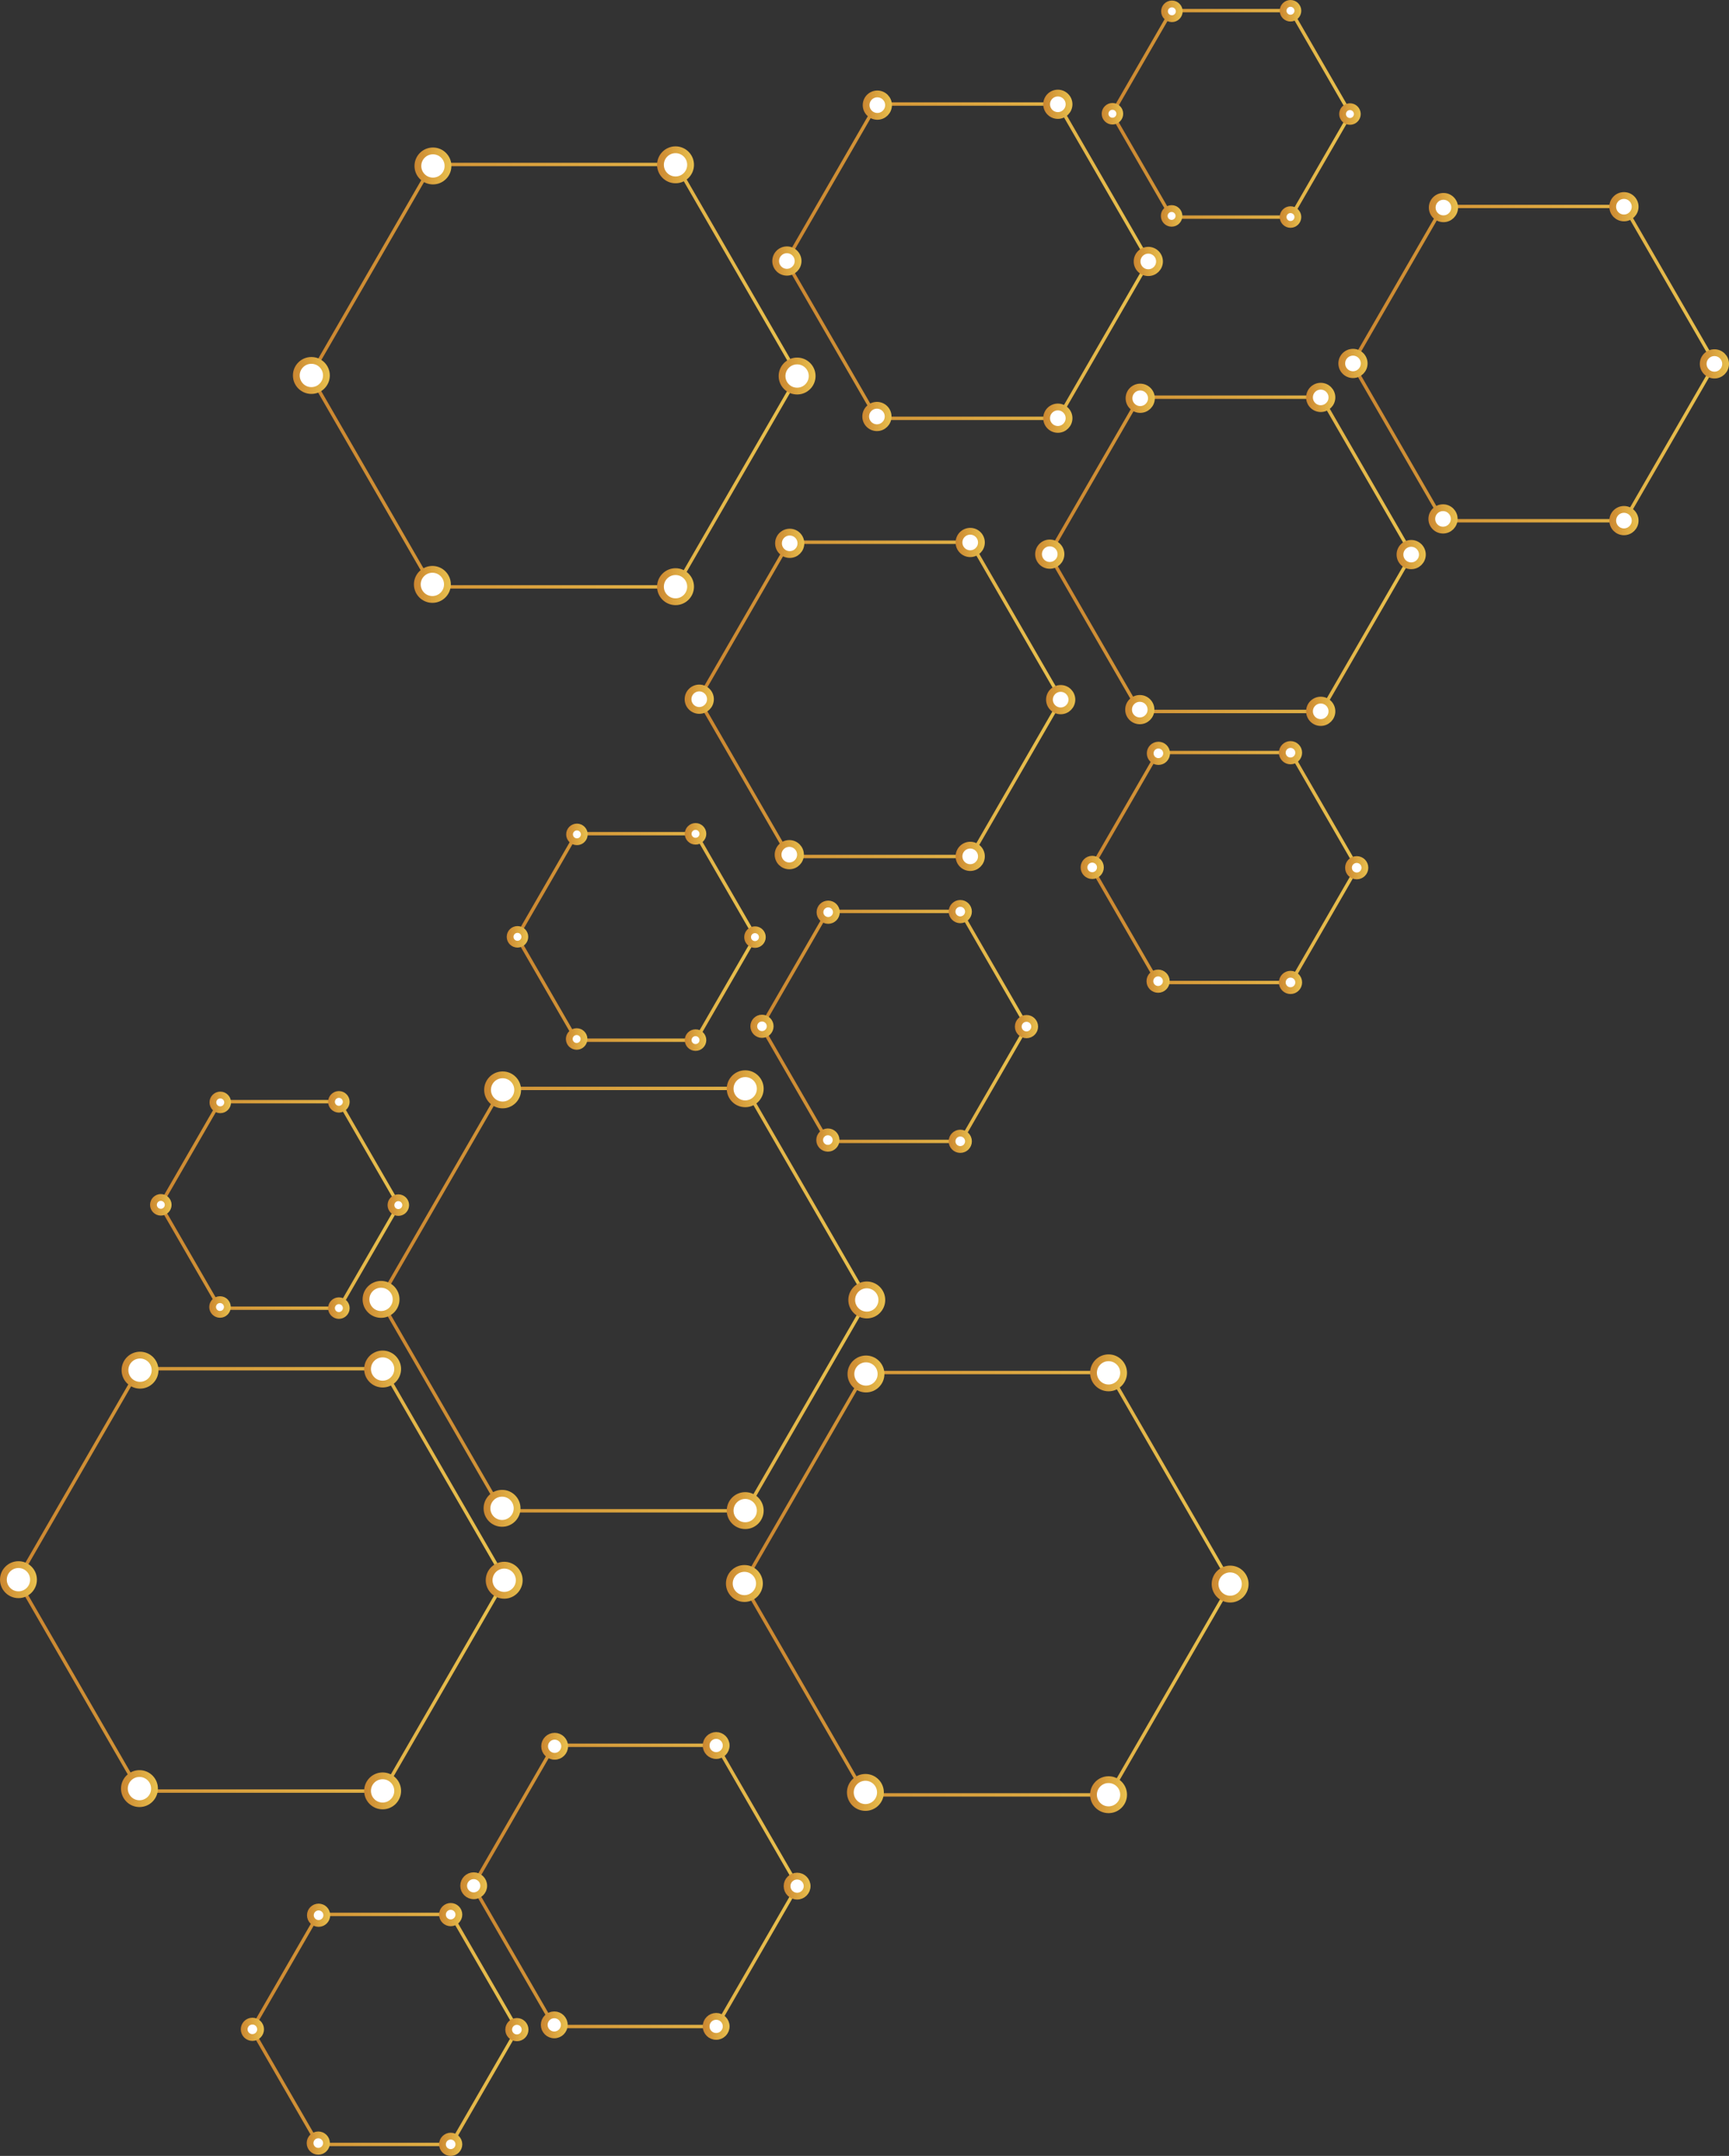 <?xml version="1.0" encoding="UTF-8"?>
<svg xmlns="http://www.w3.org/2000/svg" xmlns:xlink="http://www.w3.org/1999/xlink" id="Layer_2" width="254.32" height="317.075" viewBox="0 0 254.32 317.075">
  <rect x="0" y="0" width="254.32" height="317.075" fill="#333333" stroke="none"/>
  <defs>
    <style>.cls-1{stroke:url(#linear-gradient-101);}.cls-1,.cls-2,.cls-3,.cls-4,.cls-5,.cls-6,.cls-7,.cls-8,.cls-9,.cls-10,.cls-11,.cls-12,.cls-13,.cls-14,.cls-15,.cls-16,.cls-17,.cls-18,.cls-19,.cls-20,.cls-21,.cls-22,.cls-23,.cls-24,.cls-25,.cls-26,.cls-27,.cls-28,.cls-29,.cls-30,.cls-31,.cls-32,.cls-33,.cls-34,.cls-35,.cls-36,.cls-37,.cls-38,.cls-39,.cls-40,.cls-41,.cls-42,.cls-43,.cls-44,.cls-45,.cls-46,.cls-47,.cls-48,.cls-49,.cls-50,.cls-51,.cls-52,.cls-53,.cls-54,.cls-55,.cls-56,.cls-57,.cls-58,.cls-59,.cls-60,.cls-61,.cls-62,.cls-63,.cls-64,.cls-65,.cls-66,.cls-67,.cls-68,.cls-69,.cls-70,.cls-71,.cls-72,.cls-73,.cls-74,.cls-75,.cls-76,.cls-77,.cls-78,.cls-79,.cls-80,.cls-81,.cls-82,.cls-83,.cls-84,.cls-85,.cls-86,.cls-87,.cls-88,.cls-89,.cls-90,.cls-91,.cls-92,.cls-93,.cls-94,.cls-95,.cls-96,.cls-97,.cls-98,.cls-99,.cls-100,.cls-101,.cls-102,.cls-103,.cls-104,.cls-105{stroke-miterlimit:10;}.cls-1,.cls-2,.cls-3,.cls-4,.cls-5,.cls-6,.cls-7,.cls-8,.cls-9,.cls-11,.cls-12,.cls-14,.cls-15,.cls-18,.cls-19,.cls-20,.cls-21,.cls-22,.cls-23,.cls-24,.cls-25,.cls-26,.cls-27,.cls-28,.cls-30,.cls-31,.cls-32,.cls-33,.cls-34,.cls-35,.cls-36,.cls-37,.cls-38,.cls-39,.cls-40,.cls-41,.cls-42,.cls-43,.cls-44,.cls-46,.cls-47,.cls-48,.cls-49,.cls-50,.cls-52,.cls-53,.cls-55,.cls-56,.cls-57,.cls-58,.cls-59,.cls-60,.cls-61,.cls-62,.cls-64,.cls-65,.cls-66,.cls-67,.cls-68,.cls-69,.cls-70,.cls-71,.cls-72,.cls-73,.cls-74,.cls-75,.cls-76,.cls-77,.cls-79,.cls-80,.cls-81,.cls-82,.cls-83,.cls-85,.cls-86,.cls-87,.cls-88,.cls-89,.cls-90,.cls-91,.cls-93,.cls-95,.cls-96,.cls-97,.cls-99,.cls-100,.cls-102,.cls-103,.cls-104,.cls-105{fill:#fff;}.cls-2{stroke:url(#linear-gradient-77);}.cls-3{stroke:url(#linear-gradient-100);}.cls-4{stroke:url(#linear-gradient-24);}.cls-5{stroke:url(#linear-gradient-54);}.cls-6{stroke:url(#linear-gradient-87);}.cls-7{stroke:url(#linear-gradient-80);}.cls-8{stroke:url(#linear-gradient-51);}.cls-9{stroke:url(#linear-gradient-7);}.cls-10{stroke:url(#linear-gradient-8);}.cls-10,.cls-13,.cls-16,.cls-17,.cls-29,.cls-45,.cls-51,.cls-54,.cls-63,.cls-78,.cls-84,.cls-92,.cls-94,.cls-98,.cls-101{fill:none;stroke-width:.5px;}.cls-11{stroke:url(#linear-gradient-103);}.cls-12{stroke:url(#linear-gradient-14);}.cls-13{stroke:url(#linear-gradient-22);}.cls-14{stroke:url(#linear-gradient-45);}.cls-15{stroke:url(#linear-gradient-34);}.cls-16{stroke:url(#linear-gradient-36);}.cls-17{stroke:url(#linear-gradient-92);}.cls-18{stroke:url(#linear-gradient-60);}.cls-19{stroke:url(#linear-gradient-38);}.cls-20{stroke:url(#linear-gradient-55);}.cls-21{stroke:url(#linear-gradient-42);}.cls-22{stroke:url(#linear-gradient-83);}.cls-23{stroke:url(#linear-gradient-70);}.cls-24{stroke:url(#linear-gradient-26);}.cls-25{stroke:url(#linear-gradient-104);}.cls-26{stroke:url(#linear-gradient-25);}.cls-27{stroke:url(#linear-gradient-91);}.cls-28{stroke:url(#linear-gradient-44);}.cls-29{stroke:url(#linear-gradient-78);}.cls-30{stroke:url(#linear-gradient-68);}.cls-31{stroke:url(#linear-gradient-76);}.cls-32{stroke:url(#linear-gradient-82);}.cls-33{stroke:url(#linear-gradient-105);}.cls-34{stroke:url(#linear-gradient-89);}.cls-35{stroke:url(#linear-gradient-75);}.cls-36{stroke:url(#linear-gradient-84);}.cls-37{stroke:url(#linear-gradient-81);}.cls-38{stroke:url(#linear-gradient-46);}.cls-39{stroke:url(#linear-gradient-67);}.cls-40{stroke:url(#linear-gradient-97);}.cls-41{stroke:url(#linear-gradient-20);}.cls-42{stroke:url(#linear-gradient-47);}.cls-43{stroke:url(#linear-gradient-102);}.cls-44{stroke:url(#linear-gradient-33);}.cls-45{stroke:url(#linear-gradient-64);}.cls-46{stroke:url(#linear-gradient-35);}.cls-47{stroke:url(#linear-gradient-19);}.cls-48{stroke:url(#linear-gradient-48);}.cls-49{stroke:url(#linear-gradient-52);}.cls-50{stroke:url(#linear-gradient-88);}.cls-51{stroke:url(#linear-gradient-29);}.cls-52{stroke:url(#linear-gradient-39);}.cls-53{stroke:url(#linear-gradient-74);}.cls-54{stroke:url(#linear-gradient-43);}.cls-55{stroke:url(#linear-gradient-18);}.cls-56{stroke:url(#linear-gradient-4);}.cls-57{stroke:url(#linear-gradient-6);}.cls-58{stroke:url(#linear-gradient-79);}.cls-59{stroke:url(#linear-gradient-56);}.cls-60{stroke:url(#linear-gradient-41);}.cls-61{stroke:url(#linear-gradient-73);}.cls-62{stroke:url(#linear-gradient-23);}.cls-63{stroke:url(#linear-gradient-50);}.cls-64{stroke:url(#linear-gradient-62);}.cls-65{stroke:url(#linear-gradient-21);}.cls-66{stroke:url(#linear-gradient-5);}.cls-67{stroke:url(#linear-gradient-72);}.cls-68{stroke:url(#linear-gradient-53);}.cls-69{stroke:url(#linear-gradient-11);}.cls-70{stroke:url(#linear-gradient-2);}.cls-71{stroke:url(#linear-gradient-30);}.cls-72{stroke:url(#linear-gradient-65);}.cls-73{stroke:url(#linear-gradient-10);}.cls-74{stroke:url(#linear-gradient-17);}.cls-75{stroke:url(#linear-gradient-59);}.cls-76{stroke:url(#linear-gradient-13);}.cls-77{stroke:url(#linear-gradient-95);}.cls-78{stroke:url(#linear-gradient-99);}.cls-79{stroke:url(#linear-gradient-86);}.cls-80{stroke:url(#linear-gradient-28);}.cls-81{stroke:url(#linear-gradient-66);}.cls-82{stroke:url(#linear-gradient-98);}.cls-83{stroke:url(#linear-gradient-37);}.cls-84{stroke:url(#linear-gradient-15);}.cls-85{stroke:url(#linear-gradient-93);}.cls-86{stroke:url(#linear-gradient-12);}.cls-87{stroke:url(#linear-gradient-58);}.cls-88{stroke:url(#linear-gradient-94);}.cls-89{stroke:url(#linear-gradient-27);}.cls-90{stroke:url(#linear-gradient-96);}.cls-91{stroke:url(#linear-gradient-16);}.cls-92{stroke:url(#linear-gradient-71);}.cls-93{stroke:url(#linear-gradient-9);}.cls-94{stroke:url(#linear-gradient-57);}.cls-95{stroke:url(#linear-gradient-3);}.cls-96{stroke:url(#linear-gradient-63);}.cls-97{stroke:url(#linear-gradient-49);}.cls-98{stroke:url(#linear-gradient-85);}.cls-99{stroke:url(#linear-gradient-40);}.cls-100{stroke:url(#linear-gradient-61);}.cls-101{stroke:url(#linear-gradient);}.cls-102{stroke:url(#linear-gradient-69);}.cls-103{stroke:url(#linear-gradient-31);}.cls-104{stroke:url(#linear-gradient-90);}.cls-105{stroke:url(#linear-gradient-32);}</style>
    <linearGradient id="linear-gradient" x1="109.053" y1="232.917" x2="181.359" y2="232.917" gradientUnits="userSpaceOnUse">
      <stop offset="0" stop-color="#cb8630"></stop>
      <stop offset="1" stop-color="#e9c14e"></stop>
    </linearGradient>
    <linearGradient id="linear-gradient-2" x1="124.578" y1="263.614" x2="130.006" y2="263.614" xlink:href="#linear-gradient"></linearGradient>
    <linearGradient id="linear-gradient-3" x1="106.779" y1="232.886" x2="112.208" y2="232.886" xlink:href="#linear-gradient"></linearGradient>
    <linearGradient id="linear-gradient-4" x1="124.662" y1="202.074" x2="130.09" y2="202.074" xlink:href="#linear-gradient"></linearGradient>
    <linearGradient id="linear-gradient-5" x1="160.343" y1="201.906" x2="165.772" y2="201.906" xlink:href="#linear-gradient"></linearGradient>
    <linearGradient id="linear-gradient-6" x1="178.226" y1="232.97" x2="183.654" y2="232.97" xlink:href="#linear-gradient"></linearGradient>
    <linearGradient id="linear-gradient-7" x1="160.343" y1="263.95" x2="165.772" y2="263.95" xlink:href="#linear-gradient"></linearGradient>
    <linearGradient id="linear-gradient-8" x1="55.607" y1="191.134" x2="127.914" y2="191.134" xlink:href="#linear-gradient"></linearGradient>
    <linearGradient id="linear-gradient-9" x1="71.132" y1="221.831" x2="76.561" y2="221.831" xlink:href="#linear-gradient"></linearGradient>
    <linearGradient id="linear-gradient-10" x1="53.333" y1="191.103" x2="58.762" y2="191.103" xlink:href="#linear-gradient"></linearGradient>
    <linearGradient id="linear-gradient-11" x1="71.216" y1="160.291" x2="76.645" y2="160.291" xlink:href="#linear-gradient"></linearGradient>
    <linearGradient id="linear-gradient-12" x1="106.897" y1="160.123" x2="112.326" y2="160.123" xlink:href="#linear-gradient"></linearGradient>
    <linearGradient id="linear-gradient-13" x1="124.78" y1="191.187" x2="130.209" y2="191.187" xlink:href="#linear-gradient"></linearGradient>
    <linearGradient id="linear-gradient-14" x1="106.897" y1="222.166" x2="112.326" y2="222.166" xlink:href="#linear-gradient"></linearGradient>
    <linearGradient id="linear-gradient-15" x1="2.274" y1="232.356" x2="74.58" y2="232.356" xlink:href="#linear-gradient"></linearGradient>
    <linearGradient id="linear-gradient-16" x1="17.799" y1="263.053" x2="23.227" y2="263.053" xlink:href="#linear-gradient"></linearGradient>
    <linearGradient id="linear-gradient-17" x1="0" y1="232.325" x2="5.429" y2="232.325" xlink:href="#linear-gradient"></linearGradient>
    <linearGradient id="linear-gradient-18" x1="17.883" y1="201.513" x2="23.311" y2="201.513" xlink:href="#linear-gradient"></linearGradient>
    <linearGradient id="linear-gradient-19" x1="53.564" y1="201.345" x2="58.993" y2="201.345" xlink:href="#linear-gradient"></linearGradient>
    <linearGradient id="linear-gradient-20" x1="71.447" y1="232.409" x2="76.875" y2="232.409" xlink:href="#linear-gradient"></linearGradient>
    <linearGradient id="linear-gradient-21" x1="53.564" y1="263.389" x2="58.993" y2="263.389" xlink:href="#linear-gradient"></linearGradient>
    <linearGradient id="linear-gradient-22" x1="69.286" y1="277.361" x2="117.621" y2="277.361" xlink:href="#linear-gradient"></linearGradient>
    <linearGradient id="linear-gradient-23" x1="79.552" y1="297.799" x2="83.5" y2="297.799" xlink:href="#linear-gradient"></linearGradient>
    <linearGradient id="linear-gradient-24" x1="67.701" y1="277.341" x2="71.65" y2="277.341" xlink:href="#linear-gradient"></linearGradient>
    <linearGradient id="linear-gradient-25" x1="79.608" y1="256.826" x2="83.556" y2="256.826" xlink:href="#linear-gradient"></linearGradient>
    <linearGradient id="linear-gradient-26" x1="103.364" y1="256.714" x2="107.313" y2="256.714" xlink:href="#linear-gradient"></linearGradient>
    <linearGradient id="linear-gradient-27" x1="115.271" y1="277.396" x2="119.219" y2="277.396" xlink:href="#linear-gradient"></linearGradient>
    <linearGradient id="linear-gradient-28" x1="103.364" y1="298.023" x2="107.313" y2="298.023" xlink:href="#linear-gradient"></linearGradient>
    <linearGradient id="linear-gradient-29" x1="36.752" y1="298.471" x2="76.388" y2="298.471" xlink:href="#linear-gradient"></linearGradient>
    <linearGradient id="linear-gradient-30" x1="45.11" y1="315.187" x2="48.521" y2="315.187" xlink:href="#linear-gradient"></linearGradient>
    <linearGradient id="linear-gradient-31" x1="35.417" y1="298.454" x2="38.829" y2="298.454" xlink:href="#linear-gradient"></linearGradient>
    <linearGradient id="linear-gradient-32" x1="45.155" y1="281.676" x2="48.567" y2="281.676" xlink:href="#linear-gradient"></linearGradient>
    <linearGradient id="linear-gradient-33" x1="64.585" y1="281.585" x2="67.997" y2="281.585" xlink:href="#linear-gradient"></linearGradient>
    <linearGradient id="linear-gradient-34" x1="74.323" y1="298.5" x2="77.734" y2="298.5" xlink:href="#linear-gradient"></linearGradient>
    <linearGradient id="linear-gradient-35" x1="64.585" y1="315.37" x2="67.997" y2="315.37" xlink:href="#linear-gradient"></linearGradient>
    <linearGradient id="linear-gradient-36" x1="75.753" y1="137.796" x2="111.403" y2="137.796" xlink:href="#linear-gradient"></linearGradient>
    <linearGradient id="linear-gradient-37" x1="83.236" y1="152.806" x2="86.401" y2="152.806" xlink:href="#linear-gradient"></linearGradient>
    <linearGradient id="linear-gradient-38" x1="74.533" y1="137.781" x2="77.698" y2="137.781" xlink:href="#linear-gradient"></linearGradient>
    <linearGradient id="linear-gradient-39" x1="83.277" y1="122.715" x2="86.442" y2="122.715" xlink:href="#linear-gradient"></linearGradient>
    <linearGradient id="linear-gradient-40" x1="100.724" y1="122.633" x2="103.889" y2="122.633" xlink:href="#linear-gradient"></linearGradient>
    <linearGradient id="linear-gradient-41" x1="109.468" y1="137.822" x2="112.633" y2="137.822" xlink:href="#linear-gradient"></linearGradient>
    <linearGradient id="linear-gradient-42" x1="100.724" y1="152.97" x2="103.889" y2="152.97" xlink:href="#linear-gradient"></linearGradient>
    <linearGradient id="linear-gradient-43" x1="23.293" y1="177.213" x2="58.943" y2="177.213" xlink:href="#linear-gradient"></linearGradient>
    <linearGradient id="linear-gradient-44" x1="30.776" y1="192.222" x2="33.941" y2="192.222" xlink:href="#linear-gradient"></linearGradient>
    <linearGradient id="linear-gradient-45" x1="22.073" y1="177.197" x2="25.238" y2="177.197" xlink:href="#linear-gradient"></linearGradient>
    <linearGradient id="linear-gradient-46" x1="30.817" y1="162.131" x2="33.982" y2="162.131" xlink:href="#linear-gradient"></linearGradient>
    <linearGradient id="linear-gradient-47" x1="48.264" y1="162.049" x2="51.429" y2="162.049" xlink:href="#linear-gradient"></linearGradient>
    <linearGradient id="linear-gradient-48" x1="57.008" y1="177.238" x2="60.173" y2="177.238" xlink:href="#linear-gradient"></linearGradient>
    <linearGradient id="linear-gradient-49" x1="48.264" y1="192.386" x2="51.429" y2="192.386" xlink:href="#linear-gradient"></linearGradient>
    <linearGradient id="linear-gradient-50" x1="45.359" y1="55.252" x2="117.665" y2="55.252" xlink:href="#linear-gradient"></linearGradient>
    <linearGradient id="linear-gradient-51" x1="60.884" y1="85.948" x2="66.312" y2="85.948" xlink:href="#linear-gradient"></linearGradient>
    <linearGradient id="linear-gradient-52" x1="43.085" y1="55.22" x2="48.514" y2="55.22" xlink:href="#linear-gradient"></linearGradient>
    <linearGradient id="linear-gradient-53" x1="60.968" y1="24.408" x2="66.396" y2="24.408" xlink:href="#linear-gradient"></linearGradient>
    <linearGradient id="linear-gradient-54" x1="96.649" y1="24.24" x2="102.078" y2="24.24" xlink:href="#linear-gradient"></linearGradient>
    <linearGradient id="linear-gradient-55" x1="114.531" y1="55.304" x2="119.96" y2="55.304" xlink:href="#linear-gradient"></linearGradient>
    <linearGradient id="linear-gradient-56" x1="96.649" y1="86.284" x2="102.078" y2="86.284" xlink:href="#linear-gradient"></linearGradient>
    <linearGradient id="linear-gradient-57" x1="198.609" y1="53.477" x2="252.558" y2="53.477" xlink:href="#linear-gradient"></linearGradient>
    <linearGradient id="linear-gradient-58" x1="210.106" y1="76.317" x2="214.402" y2="76.317" xlink:href="#linear-gradient"></linearGradient>
    <linearGradient id="linear-gradient-59" x1="196.863" y1="53.453" x2="201.158" y2="53.453" xlink:href="#linear-gradient"></linearGradient>
    <linearGradient id="linear-gradient-60" x1="210.169" y1="30.527" x2="214.464" y2="30.527" xlink:href="#linear-gradient"></linearGradient>
    <linearGradient id="linear-gradient-61" x1="236.719" y1="30.402" x2="241.014" y2="30.402" xlink:href="#linear-gradient"></linearGradient>
    <linearGradient id="linear-gradient-62" x1="250.025" y1="53.516" x2="254.32" y2="53.516" xlink:href="#linear-gradient"></linearGradient>
    <linearGradient id="linear-gradient-63" x1="236.719" y1="76.567" x2="241.014" y2="76.567" xlink:href="#linear-gradient"></linearGradient>
    <linearGradient id="linear-gradient-64" x1="115.34" y1="38.413" x2="169.29" y2="38.413" xlink:href="#linear-gradient"></linearGradient>
    <linearGradient id="linear-gradient-65" x1="126.838" y1="61.254" x2="131.133" y2="61.254" xlink:href="#linear-gradient"></linearGradient>
    <linearGradient id="linear-gradient-66" x1="113.594" y1="38.39" x2="117.89" y2="38.39" xlink:href="#linear-gradient"></linearGradient>
    <linearGradient id="linear-gradient-67" x1="126.9" y1="15.463" x2="131.196" y2="15.463" xlink:href="#linear-gradient"></linearGradient>
    <linearGradient id="linear-gradient-68" x1="153.45" y1="15.338" x2="157.746" y2="15.338" xlink:href="#linear-gradient"></linearGradient>
    <linearGradient id="linear-gradient-69" x1="166.756" y1="38.452" x2="171.052" y2="38.452" xlink:href="#linear-gradient"></linearGradient>
    <linearGradient id="linear-gradient-70" x1="153.45" y1="61.504" x2="157.746" y2="61.504" xlink:href="#linear-gradient"></linearGradient>
    <linearGradient id="linear-gradient-71" x1="102.451" y1="102.858" x2="156.401" y2="102.858" xlink:href="#linear-gradient"></linearGradient>
    <linearGradient id="linear-gradient-72" x1="113.949" y1="125.698" x2="118.244" y2="125.698" xlink:href="#linear-gradient"></linearGradient>
    <linearGradient id="linear-gradient-73" x1="100.705" y1="102.834" x2="105.001" y2="102.834" xlink:href="#linear-gradient"></linearGradient>
    <linearGradient id="linear-gradient-74" x1="114.012" y1="79.908" x2="118.307" y2="79.908" xlink:href="#linear-gradient"></linearGradient>
    <linearGradient id="linear-gradient-75" x1="140.561" y1="79.783" x2="144.857" y2="79.783" xlink:href="#linear-gradient"></linearGradient>
    <linearGradient id="linear-gradient-76" x1="153.868" y1="102.897" x2="158.163" y2="102.897" xlink:href="#linear-gradient"></linearGradient>
    <linearGradient id="linear-gradient-77" x1="140.561" y1="125.948" x2="144.857" y2="125.948" xlink:href="#linear-gradient"></linearGradient>
    <linearGradient id="linear-gradient-78" x1="154.007" y1="81.524" x2="207.957" y2="81.524" xlink:href="#linear-gradient"></linearGradient>
    <linearGradient id="linear-gradient-79" x1="165.505" y1="104.365" x2="169.8" y2="104.365" xlink:href="#linear-gradient"></linearGradient>
    <linearGradient id="linear-gradient-80" x1="152.261" y1="81.501" x2="156.556" y2="81.501" xlink:href="#linear-gradient"></linearGradient>
    <linearGradient id="linear-gradient-81" x1="165.567" y1="58.574" x2="169.862" y2="58.574" xlink:href="#linear-gradient"></linearGradient>
    <linearGradient id="linear-gradient-82" x1="192.117" y1="58.449" x2="196.412" y2="58.449" xlink:href="#linear-gradient"></linearGradient>
    <linearGradient id="linear-gradient-83" x1="205.423" y1="81.563" x2="209.718" y2="81.563" xlink:href="#linear-gradient"></linearGradient>
    <linearGradient id="linear-gradient-84" x1="192.117" y1="104.615" x2="196.412" y2="104.615" xlink:href="#linear-gradient"></linearGradient>
    <linearGradient id="linear-gradient-85" x1="111.708" y1="150.955" x2="151.345" y2="150.955" xlink:href="#linear-gradient"></linearGradient>
    <linearGradient id="linear-gradient-86" x1="120.066" y1="167.671" x2="123.478" y2="167.671" xlink:href="#linear-gradient"></linearGradient>
    <linearGradient id="linear-gradient-87" x1="110.374" y1="150.938" x2="113.785" y2="150.938" xlink:href="#linear-gradient"></linearGradient>
    <linearGradient id="linear-gradient-88" x1="120.112" y1="134.16" x2="123.523" y2="134.16" xlink:href="#linear-gradient"></linearGradient>
    <linearGradient id="linear-gradient-89" x1="139.541" y1="134.069" x2="142.953" y2="134.069" xlink:href="#linear-gradient"></linearGradient>
    <linearGradient id="linear-gradient-90" x1="149.279" y1="150.984" x2="152.691" y2="150.984" xlink:href="#linear-gradient"></linearGradient>
    <linearGradient id="linear-gradient-91" x1="139.541" y1="167.853" x2="142.953" y2="167.853" xlink:href="#linear-gradient"></linearGradient>
    <linearGradient id="linear-gradient-92" x1="160.281" y1="127.589" x2="199.918" y2="127.589" xlink:href="#linear-gradient"></linearGradient>
    <linearGradient id="linear-gradient-93" x1="168.639" y1="144.304" x2="172.05" y2="144.304" xlink:href="#linear-gradient"></linearGradient>
    <linearGradient id="linear-gradient-94" x1="158.947" y1="127.572" x2="162.358" y2="127.572" xlink:href="#linear-gradient"></linearGradient>
    <linearGradient id="linear-gradient-95" x1="168.685" y1="110.794" x2="172.096" y2="110.794" xlink:href="#linear-gradient"></linearGradient>
    <linearGradient id="linear-gradient-96" x1="188.114" y1="110.702" x2="191.526" y2="110.702" xlink:href="#linear-gradient"></linearGradient>
    <linearGradient id="linear-gradient-97" x1="197.852" y1="127.618" x2="201.264" y2="127.618" xlink:href="#linear-gradient"></linearGradient>
    <linearGradient id="linear-gradient-98" x1="188.114" y1="144.487" x2="191.526" y2="144.487" xlink:href="#linear-gradient"></linearGradient>
    <linearGradient id="linear-gradient-99" x1="163.267" y1="16.746" x2="198.917" y2="16.746" xlink:href="#linear-gradient"></linearGradient>
    <linearGradient id="linear-gradient-100" x1="170.75" y1="31.756" x2="173.915" y2="31.756" xlink:href="#linear-gradient"></linearGradient>
    <linearGradient id="linear-gradient-101" x1="162.047" y1="16.731" x2="165.212" y2="16.731" xlink:href="#linear-gradient"></linearGradient>
    <linearGradient id="linear-gradient-102" x1="170.791" y1="1.665" x2="173.956" y2="1.665" xlink:href="#linear-gradient"></linearGradient>
    <linearGradient id="linear-gradient-103" x1="188.237" y1="1.583" x2="191.403" y2="1.583" xlink:href="#linear-gradient"></linearGradient>
    <linearGradient id="linear-gradient-104" x1="196.981" y1="16.772" x2="200.147" y2="16.772" xlink:href="#linear-gradient"></linearGradient>
    <linearGradient id="linear-gradient-105" x1="188.237" y1="31.92" x2="191.403" y2="31.92" xlink:href="#linear-gradient"></linearGradient>
  </defs>
  <g id="Layer_1-2">
    <g>
      <g>
        <polygon class="cls-101" points="163.138 201.858 127.274 201.858 109.342 232.917 127.274 263.977 163.138 263.977 181.071 232.917 163.138 201.858"></polygon>
        <circle class="cls-70" cx="127.292" cy="263.614" r="2.214"></circle>
        <circle class="cls-95" cx="109.493" cy="232.886" r="2.214"></circle>
        <circle class="cls-56" cx="127.376" cy="202.074" r="2.214"></circle>
        <circle class="cls-66" cx="163.057" cy="201.906" r="2.214"></circle>
        <circle class="cls-57" cx="180.94" cy="232.97" r="2.214"></circle>
        <circle class="cls-9" cx="163.057" cy="263.95" r="2.214"></circle>
      </g>
      <g>
        <polygon class="cls-10" points="109.693 160.075 73.828 160.075 55.896 191.134 73.828 222.194 109.693 222.194 127.625 191.134 109.693 160.075"></polygon>
        <circle class="cls-93" cx="73.846" cy="221.831" r="2.214"></circle>
        <circle class="cls-73" cx="56.048" cy="191.103" r="2.214"></circle>
        <circle class="cls-69" cx="73.93" cy="160.291" r="2.214"></circle>
        <circle class="cls-86" cx="109.612" cy="160.123" r="2.214"></circle>
        <circle class="cls-76" cx="127.494" cy="191.187" r="2.214"></circle>
        <circle class="cls-12" cx="109.612" cy="222.166" r="2.214"></circle>
      </g>
      <g>
        <polygon class="cls-84" points="56.359 201.297 20.495 201.297 2.563 232.356 20.495 263.416 56.359 263.416 74.292 232.356 56.359 201.297"></polygon>
        <circle class="cls-91" cx="20.513" cy="263.053" r="2.214"></circle>
        <circle class="cls-74" cx="2.714" cy="232.325" r="2.214"></circle>
        <circle class="cls-55" cx="20.597" cy="201.513" r="2.214"></circle>
        <circle class="cls-47" cx="56.278" cy="201.345" r="2.214"></circle>
        <circle class="cls-41" cx="74.161" cy="232.409" r="2.214"></circle>
        <circle class="cls-65" cx="56.278" cy="263.389" r="2.214"></circle>
      </g>
      <g>
        <polygon class="cls-13" points="105.393 256.682 81.514 256.682 69.575 277.361 81.514 298.041 105.393 298.041 117.332 277.361 105.393 256.682"></polygon>
        <circle class="cls-62" cx="81.526" cy="297.799" r="1.474"></circle>
        <circle class="cls-4" cx="69.675" cy="277.341" r="1.474"></circle>
        <circle class="cls-26" cx="81.582" cy="256.826" r="1.474"></circle>
        <circle class="cls-24" cx="105.339" cy="256.714" r="1.474"></circle>
        <circle class="cls-89" cx="117.245" cy="277.396" r="1.474"></circle>
        <circle class="cls-80" cx="105.339" cy="298.023" r="1.474"></circle>
      </g>
      <g>
        <polygon class="cls-51" points="66.335 281.558 46.806 281.558 37.041 298.471 46.806 315.385 66.335 315.385 76.1 298.471 66.335 281.558"></polygon>
        <circle class="cls-71" cx="46.815" cy="315.187" r="1.206"></circle>
        <circle class="cls-103" cx="37.123" cy="298.454" r="1.206"></circle>
        <circle class="cls-105" cx="46.861" cy="281.676" r="1.206"></circle>
        <circle class="cls-44" cx="66.291" cy="281.585" r="1.206"></circle>
        <circle class="cls-15" cx="76.028" cy="298.5" r="1.206"></circle>
        <circle class="cls-46" cx="66.291" cy="315.37" r="1.206"></circle>
      </g>
      <g>
        <polygon class="cls-16" points="102.346 122.609 84.809 122.609 76.041 137.796 84.809 152.983 102.346 152.983 111.114 137.796 102.346 122.609"></polygon>
        <circle class="cls-83" cx="84.818" cy="152.806" r="1.083"></circle>
        <circle class="cls-19" cx="76.115" cy="137.781" r="1.083"></circle>
        <circle class="cls-52" cx="84.859" cy="122.715" r="1.083"></circle>
        <circle class="cls-99" cx="102.306" cy="122.633" r="1.083"></circle>
        <circle class="cls-60" cx="111.05" cy="137.822" r="1.083"></circle>
        <circle class="cls-21" cx="102.306" cy="152.97" r="1.083"></circle>
      </g>
      <g>
        <polygon class="cls-54" points="49.886 162.025 32.35 162.025 23.581 177.213 32.35 192.399 49.886 192.399 58.654 177.213 49.886 162.025"></polygon>
        <circle class="cls-28" cx="32.358" cy="192.222" r="1.083"></circle>
        <circle class="cls-14" cx="23.655" cy="177.197" r="1.083"></circle>
        <circle class="cls-38" cx="32.4" cy="162.131" r="1.083"></circle>
        <circle class="cls-42" cx="49.846" cy="162.049" r="1.083"></circle>
        <circle class="cls-48" cx="58.59" cy="177.238" r="1.083"></circle>
        <circle class="cls-97" cx="49.846" cy="192.386" r="1.083"></circle>
      </g>
      <g>
        <g>
          <polygon class="cls-63" points="99.444 24.192 63.58 24.192 45.648 55.252 63.58 86.311 99.444 86.311 117.377 55.252 99.444 24.192"></polygon>
          <circle class="cls-8" cx="63.598" cy="85.948" r="2.214"></circle>
          <circle class="cls-49" cx="45.799" cy="55.22" r="2.214"></circle>
          <circle class="cls-68" cx="63.682" cy="24.408" r="2.214"></circle>
          <circle class="cls-5" cx="99.363" cy="24.24" r="2.214"></circle>
          <circle class="cls-20" cx="117.246" cy="55.304" r="2.214"></circle>
          <circle class="cls-59" cx="99.363" cy="86.284" r="2.214"></circle>
        </g>
        <g>
          <polygon class="cls-94" points="238.927 30.366 212.241 30.366 198.898 53.477 212.241 76.588 238.927 76.588 252.27 53.477 238.927 30.366"></polygon>
          <circle class="cls-87" cx="212.254" cy="76.317" r="1.648"></circle>
          <circle class="cls-75" cx="199.01" cy="53.453" r="1.648"></circle>
          <circle class="cls-18" cx="212.316" cy="30.527" r="1.648"></circle>
          <circle class="cls-100" cx="238.866" cy="30.402" r="1.648"></circle>
          <circle class="cls-64" cx="252.173" cy="53.516" r="1.648"></circle>
          <circle class="cls-96" cx="238.866" cy="76.567" r="1.648"></circle>
        </g>
        <g>
          <polygon class="cls-45" points="155.658 15.302 128.972 15.302 115.629 38.413 128.972 61.524 155.658 61.524 169.001 38.413 155.658 15.302"></polygon>
          <circle class="cls-72" cx="128.986" cy="61.254" r="1.648"></circle>
          <circle class="cls-81" cx="115.742" cy="38.39" r="1.648"></circle>
          <circle class="cls-39" cx="129.048" cy="15.463" r="1.648"></circle>
          <circle class="cls-30" cx="155.598" cy="15.338" r="1.648"></circle>
          <circle class="cls-102" cx="168.904" cy="38.452" r="1.648"></circle>
          <circle class="cls-23" cx="155.598" cy="61.504" r="1.648"></circle>
        </g>
        <g>
          <polygon class="cls-92" points="142.769 79.747 116.083 79.747 102.74 102.858 116.083 125.968 142.769 125.968 156.113 102.858 142.769 79.747"></polygon>
          <circle class="cls-67" cx="116.097" cy="125.698" r="1.648"></circle>
          <circle class="cls-61" cx="102.853" cy="102.834" r="1.648"></circle>
          <circle class="cls-53" cx="116.159" cy="79.908" r="1.648"></circle>
          <circle class="cls-35" cx="142.709" cy="79.783" r="1.648"></circle>
          <circle class="cls-31" cx="156.015" cy="102.897" r="1.648"></circle>
          <circle class="cls-2" cx="142.709" cy="125.948" r="1.648"></circle>
        </g>
        <g>
          <polygon class="cls-29" points="194.325 58.413 167.639 58.413 154.296 81.524 167.639 104.635 194.325 104.635 207.668 81.524 194.325 58.413"></polygon>
          <circle class="cls-58" cx="167.652" cy="104.365" r="1.648"></circle>
          <circle class="cls-7" cx="154.409" cy="81.501" r="1.648"></circle>
          <circle class="cls-37" cx="167.715" cy="58.574" r="1.648"></circle>
          <circle class="cls-32" cx="194.265" cy="58.449" r="1.648"></circle>
          <circle class="cls-22" cx="207.571" cy="81.563" r="1.648"></circle>
          <circle class="cls-36" cx="194.265" cy="104.615" r="1.648"></circle>
        </g>
        <g>
          <polygon class="cls-98" points="141.291 134.042 121.762 134.042 111.997 150.955 121.762 167.868 141.291 167.868 151.056 150.955 141.291 134.042"></polygon>
          <circle class="cls-79" cx="121.772" cy="167.671" r="1.206"></circle>
          <circle class="cls-6" cx="112.08" cy="150.938" r="1.206"></circle>
          <circle class="cls-50" cx="121.817" cy="134.16" r="1.206"></circle>
          <circle class="cls-34" cx="141.247" cy="134.069" r="1.206"></circle>
          <circle class="cls-104" cx="150.985" cy="150.984" r="1.206"></circle>
          <circle class="cls-27" cx="141.247" cy="167.853" r="1.206"></circle>
        </g>
        <g>
          <polygon class="cls-17" points="189.864 110.676 170.335 110.676 160.57 127.589 170.335 144.502 189.864 144.502 199.629 127.589 189.864 110.676"></polygon>
          <circle class="cls-85" cx="170.345" cy="144.304" r="1.206"></circle>
          <circle class="cls-88" cx="160.653" cy="127.572" r="1.206"></circle>
          <circle class="cls-77" cx="170.39" cy="110.794" r="1.206"></circle>
          <circle class="cls-90" cx="189.82" cy="110.702" r="1.206"></circle>
          <circle class="cls-40" cx="199.558" cy="127.618" r="1.206"></circle>
          <circle class="cls-82" cx="189.82" cy="144.487" r="1.206"></circle>
        </g>
        <g>
          <polygon class="cls-78" points="189.86 1.559 172.323 1.559 163.555 16.746 172.323 31.933 189.86 31.933 198.628 16.746 189.86 1.559"></polygon>
          <circle class="cls-3" cx="172.332" cy="31.756" r="1.083"></circle>
          <circle class="cls-1" cx="163.629" cy="16.731" r="1.083"></circle>
          <circle class="cls-43" cx="172.373" cy="1.665" r="1.083"></circle>
          <circle class="cls-11" cx="189.82" cy="1.583" r="1.083"></circle>
          <circle class="cls-25" cx="198.564" cy="16.772" r="1.083"></circle>
          <circle class="cls-33" cx="189.82" cy="31.92" r="1.083"></circle>
        </g>
      </g>
    </g>
  </g>
</svg>
